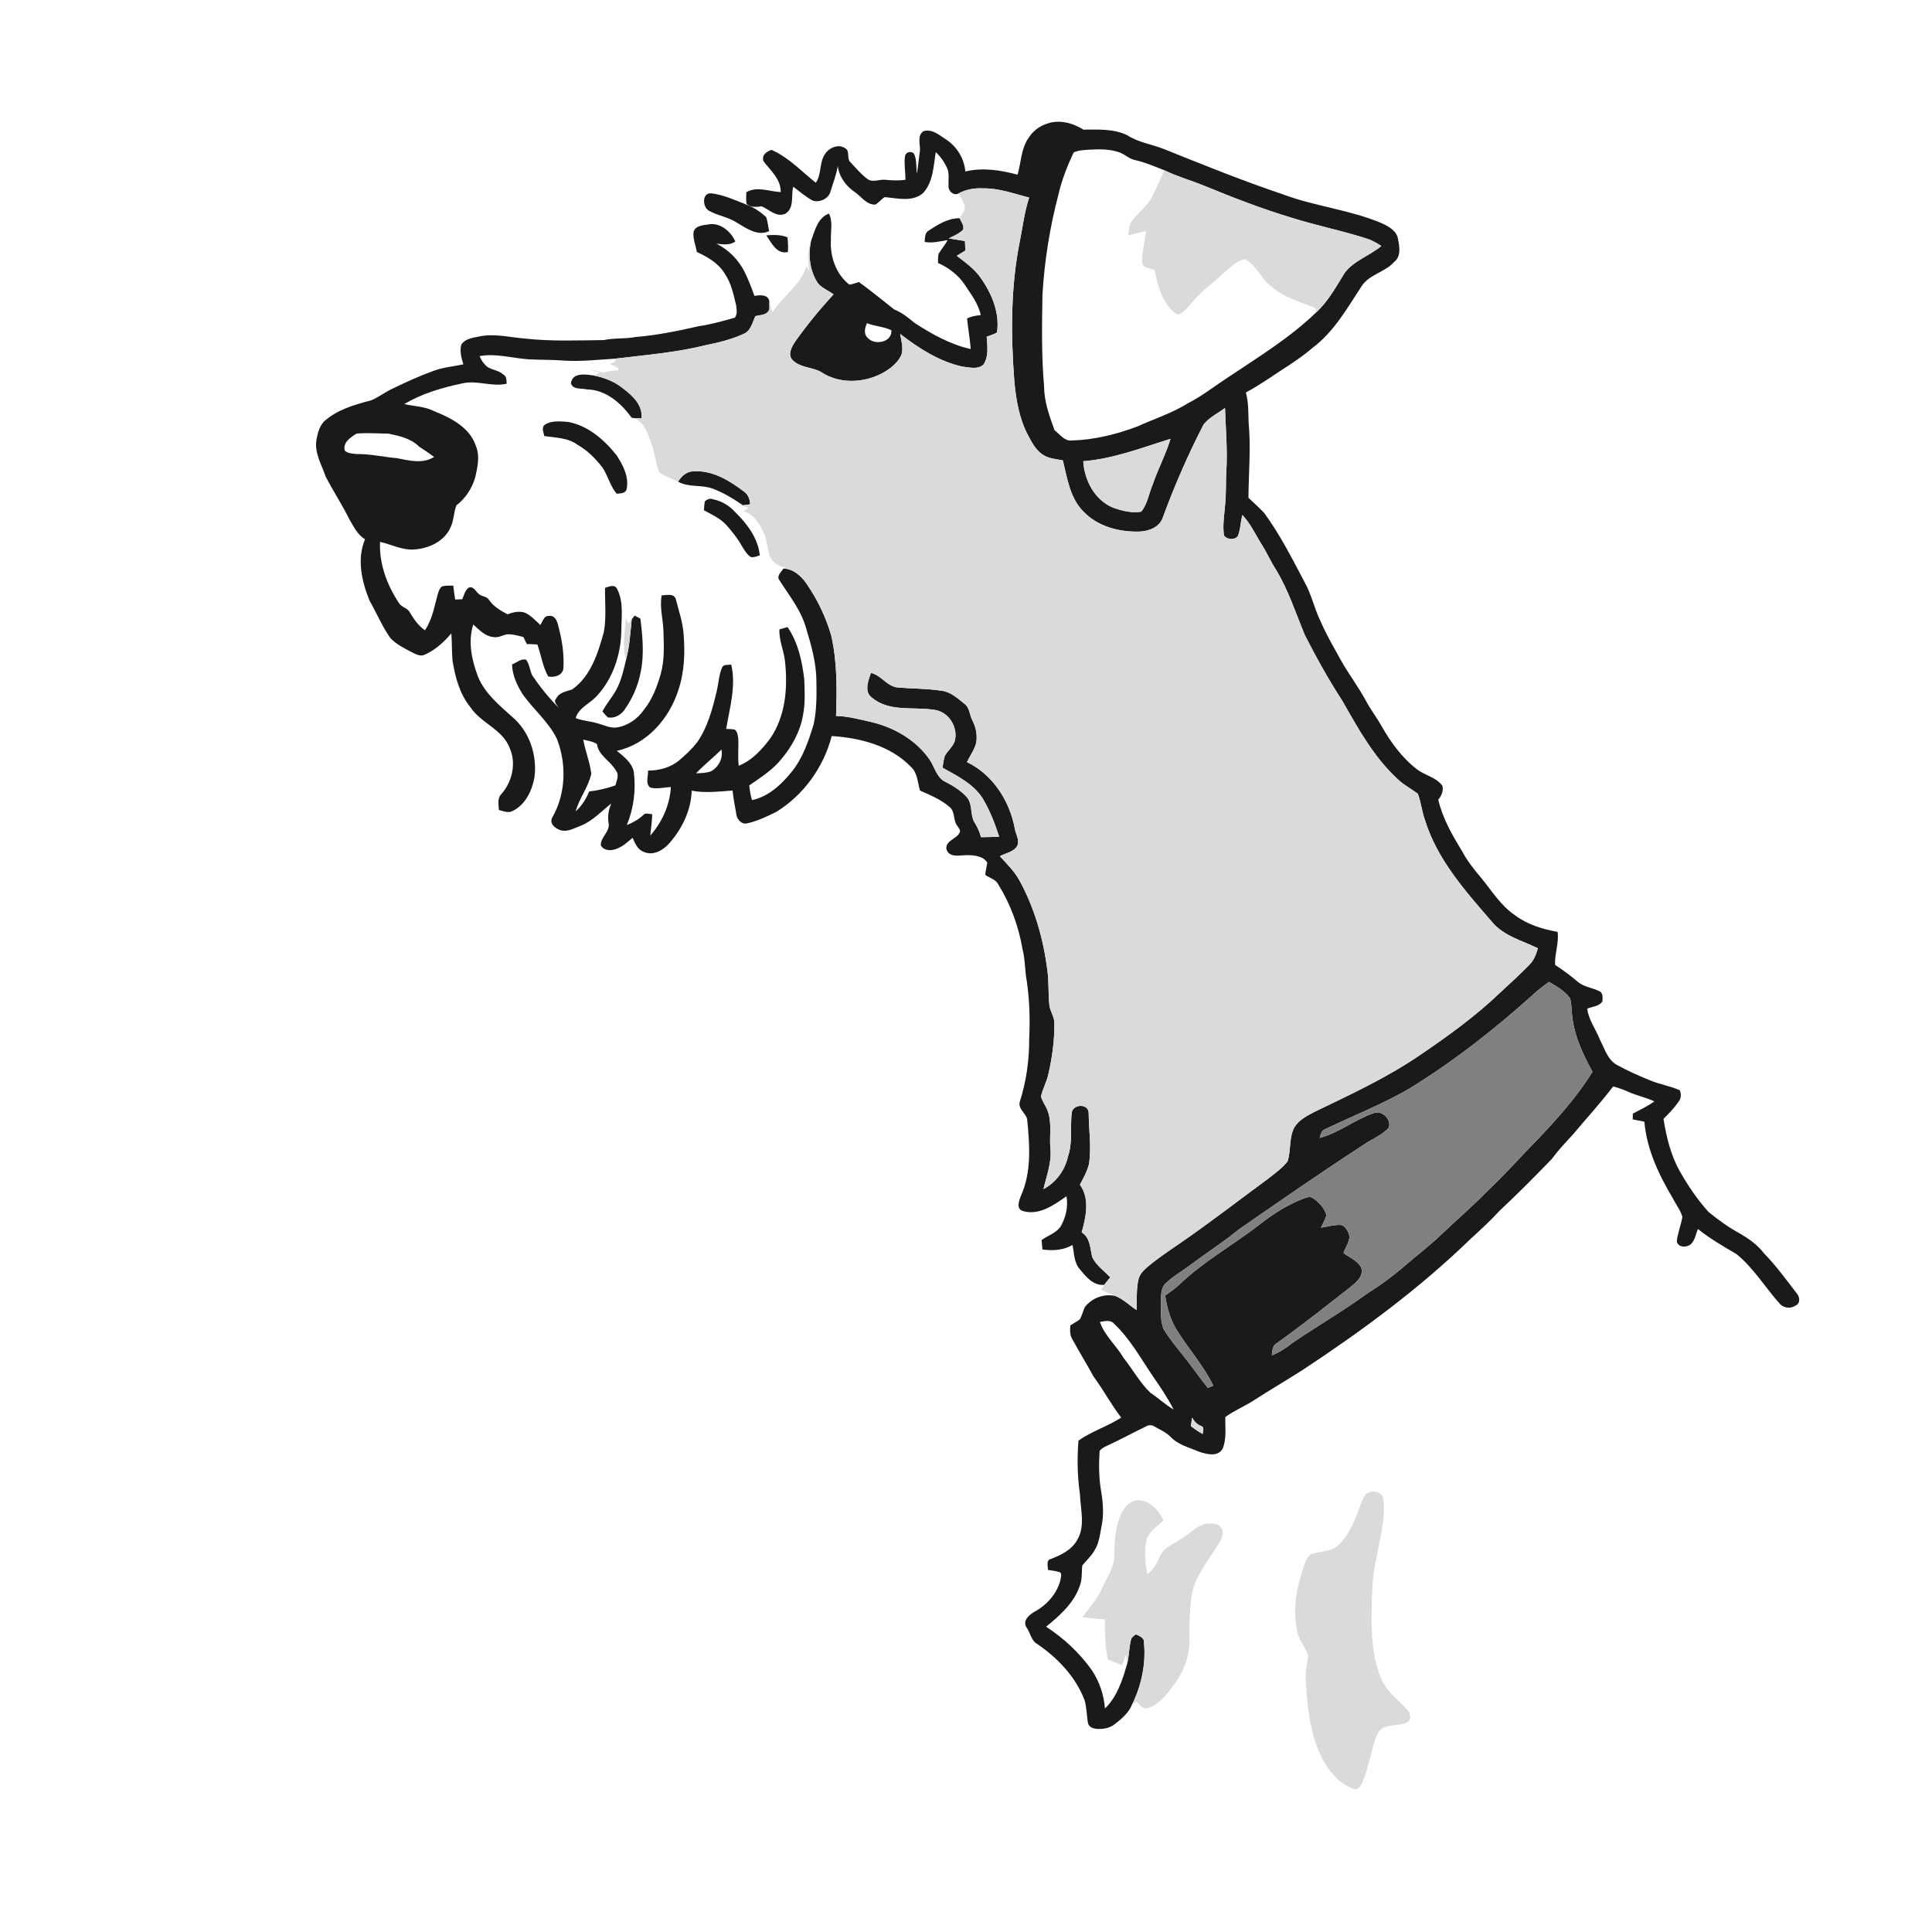 <ns0:svg xmlns:ns0="http://www.w3.org/2000/svg" width="1024pt" height="1024pt" viewBox="0 0 1024 1024" version="1.1">
<ns0:g id="#fefefeff">
<ns0:path fill="#fefefe" opacity="0" d=" M 0.00 0.00 L 1024.00 0.00 L 1024.00 1024.00 L 0.00 1024.00 L 0.00 0.00 M 554.70 65.65 C 550.73 66.90 547.33 69.64 545.13 73.15 C 541.13 78.85 541.23 86.11 539.33 92.58 C 530.33 90.16 520.84 88.68 511.65 90.89 C 511.08 84.17 507.36 78.02 501.85 74.19 C 498.09 71.89 494.34 68.17 489.52 69.50 C 485.93 71.87 487.82 76.34 487.59 79.80 C 487.07 83.91 486.56 88.01 486.02 92.11 C 485.47 88.57 486.03 84.76 484.43 81.46 C 482.84 79.73 479.81 80.65 479.63 83.04 C 479.11 87.12 479.97 91.20 479.88 95.29 C 476.25 95.82 472.60 95.62 468.97 95.28 C 465.82 95.03 462.09 97.03 459.42 94.60 C 456.20 92.16 453.62 89.02 450.87 86.10 C 448.56 84.22 450.65 80.42 448.20 78.72 C 444.73 76.06 439.63 78.13 437.40 81.47 C 434.08 86.03 435.62 92.28 432.40 96.86 C 424.77 90.82 417.96 83.35 408.89 79.42 C 406.23 80.40 403.54 82.18 404.66 85.41 C 408.37 90.41 413.94 94.93 413.79 101.80 C 407.70 101.56 401.36 98.51 395.57 101.88 C 395.50 103.92 395.40 105.97 395.65 108.01 C 397.90 110.17 400.94 109.67 403.73 109.36 C 407.69 111.08 411.61 115.36 416.25 113.28 C 421.19 110.23 419.18 103.70 420.42 98.94 C 423.76 101.46 426.97 104.24 430.65 106.26 C 434.30 107.60 439.34 105.30 440.21 101.38 C 441.59 96.94 443.27 92.57 444.06 87.98 C 444.72 93.74 448.45 98.73 453.19 101.89 C 456.62 104.25 459.28 108.61 463.92 108.44 C 465.83 107.45 467.06 105.58 468.88 104.47 C 475.64 105.03 483.59 107.26 489.30 102.29 C 494.65 96.37 494.74 88.08 495.97 80.64 C 498.81 83.20 500.90 86.45 502.35 89.96 C 503.14 92.91 502.59 95.98 502.74 98.98 C 502.78 101.52 505.63 103.88 508.07 102.52 C 509.39 105.07 511.36 107.60 511.35 110.59 C 510.94 112.51 509.61 114.05 508.61 115.67 C 502.20 115.63 496.77 119.22 491.65 122.60 C 490.08 124.02 490.30 126.30 490.07 128.22 C 494.18 129.00 498.21 127.91 502.25 127.25 C 500.93 129.85 498.97 132.03 497.47 134.51 C 497.11 136.10 497.21 137.76 497.17 139.39 C 502.77 141.87 507.78 145.63 511.24 150.74 C 514.58 155.87 518.55 160.89 519.82 167.02 C 517.31 167.22 514.84 167.67 512.57 168.78 C 513.10 174.20 514.08 179.57 514.51 185.01 C 503.77 182.64 493.95 177.12 484.79 171.19 C 481.43 168.41 478.06 165.64 473.95 164.03 C 467.74 159.15 461.65 154.10 455.24 149.48 C 453.57 150.01 451.91 150.65 450.16 150.86 C 443.03 145.29 439.84 135.87 440.40 127.01 C 440.24 122.41 441.53 117.51 439.37 113.20 C 433.29 115.43 431.81 122.45 429.83 127.88 C 427.78 133.02 428.26 138.58 428.94 143.94 C 428.43 143.00 427.92 142.06 427.42 141.12 C 424.40 151.25 414.73 156.90 409.43 165.64 C 408.89 163.76 408.34 161.88 407.76 160.02 C 407.55 156.05 402.75 156.19 399.89 156.87 C 398.34 152.55 396.68 148.28 394.67 144.16 C 391.45 137.70 386.16 132.38 379.71 129.13 C 383.13 129.53 386.70 130.15 389.75 128.02 C 387.29 122.46 381.37 117.56 374.98 119.03 C 372.21 119.38 368.37 119.74 367.59 123.04 C 367.20 126.62 368.74 130.05 369.34 133.54 C 374.98 136.21 380.78 139.44 384.08 144.96 C 387.60 150.03 388.80 156.15 390.21 162.04 C 390.46 164.13 390.91 166.62 389.43 168.38 C 383.22 170.16 376.98 171.90 370.57 172.84 C 359.42 175.40 348.17 177.69 336.74 178.64 C 331.21 179.70 325.53 179.05 320.01 180.25 C 306.03 180.40 291.98 181.01 278.06 179.42 C 269.92 178.77 261.65 176.55 253.52 178.44 C 250.28 179.07 246.43 179.61 244.51 182.65 C 243.54 186.13 244.57 189.76 245.60 193.10 C 240.33 194.29 234.87 194.63 229.79 196.57 C 222.31 199.26 215.07 202.59 207.92 206.05 C 204.00 207.85 200.61 210.64 196.60 212.23 C 187.71 214.53 178.45 217.21 171.53 223.57 C 169.31 226.18 168.34 229.61 167.76 232.92 C 166.49 239.87 170.43 246.17 172.58 252.52 C 176.58 260.31 181.45 267.64 185.32 275.51 C 187.53 279.30 189.58 283.47 193.47 285.84 C 189.04 296.29 191.74 308.18 195.84 318.27 C 199.58 324.85 202.50 331.93 206.87 338.14 C 209.79 341.32 213.78 343.32 217.56 345.33 C 219.81 346.33 222.26 348.15 224.83 347.12 C 230.55 344.68 235.24 340.38 239.23 335.70 C 239.57 340.48 239.44 345.29 239.83 350.07 C 241.26 358.82 243.57 367.75 249.27 374.76 C 254.90 383.35 266.55 386.58 270.21 396.64 C 273.72 404.69 271.48 414.30 265.82 420.79 C 263.45 423.02 264.29 426.43 264.41 429.30 C 266.78 429.91 269.40 431.15 271.76 429.80 C 278.46 426.52 282.01 419.09 283.26 412.05 C 284.85 400.24 280.56 387.42 271.24 379.75 C 264.39 373.59 256.95 367.43 253.36 358.68 C 250.06 349.96 247.90 340.14 250.85 331.00 C 253.92 333.73 256.93 337.15 261.28 337.62 C 263.73 338.17 265.98 336.96 268.24 336.24 C 271.38 335.96 274.45 336.88 277.46 337.65 C 278.06 338.88 278.63 340.12 279.20 341.37 C 281.07 341.39 282.94 341.46 284.81 341.57 C 286.85 347.19 287.59 353.29 290.57 358.55 C 293.77 359.12 297.61 358.26 298.56 354.75 C 299.18 346.80 297.84 338.78 295.73 331.12 C 295.21 328.85 293.86 325.97 291.03 326.48 C 288.21 326.13 287.70 329.52 286.34 331.26 C 283.88 328.85 281.41 326.30 278.30 324.75 C 275.21 323.70 271.93 324.47 268.99 325.59 C 265.28 323.65 261.56 321.44 259.14 317.92 C 257.92 315.82 254.96 316.30 253.47 314.51 C 251.99 313.23 250.83 310.53 248.44 311.45 C 246.42 312.84 245.98 315.50 245.01 317.62 C 243.75 317.65 242.50 317.70 241.25 317.75 C 240.83 315.31 240.53 312.85 240.25 310.40 C 238.35 310.41 236.43 310.30 234.57 310.70 C 232.96 311.50 232.54 313.38 232.03 314.94 C 230.19 321.44 229.14 328.38 225.22 334.06 C 221.77 331.68 219.40 328.23 217.29 324.69 C 216.07 322.17 212.76 321.93 211.40 319.55 C 205.08 310.00 200.89 298.77 201.43 287.18 C 207.58 288.59 213.48 291.86 219.97 291.20 C 227.47 290.61 235.43 286.91 238.69 279.77 C 240.59 276.04 240.39 271.67 241.91 267.83 C 246.76 264.13 250.24 258.75 251.92 252.91 C 253.08 247.55 254.45 241.80 252.28 236.51 C 249.10 226.62 239.10 221.53 230.11 217.94 C 225.18 215.38 219.54 215.39 214.24 214.16 C 223.69 208.57 234.31 205.46 244.99 203.21 C 252.82 201.36 260.67 205.19 268.54 203.38 C 268.40 201.53 268.59 199.34 266.60 198.42 C 263.80 195.74 259.15 196.23 256.84 192.99 C 255.61 191.81 254.90 190.25 254.16 188.75 C 262.82 187.15 271.43 189.84 280.04 190.43 C 286.35 190.78 292.69 190.62 299.00 191.13 C 308.00 191.70 316.96 190.64 325.93 190.11 C 325.99 190.49 326.12 191.25 326.18 191.63 C 325.18 192.04 324.17 192.45 323.17 192.86 C 324.63 193.56 326.08 194.25 327.54 194.96 C 327.60 195.31 327.74 196.01 327.81 196.37 C 324.99 196.20 322.27 196.84 319.57 197.56 C 317.40 196.69 315.12 196.20 312.84 195.76 C 314.50 196.41 316.24 196.82 317.92 197.41 C 316.86 198.00 315.77 198.52 314.67 199.02 C 310.44 198.40 303.44 197.25 302.60 203.09 C 303.54 206.68 308.14 205.68 310.97 206.38 C 321.03 206.53 329.13 213.57 334.70 221.33 C 335.06 221.41 335.77 221.57 336.13 221.65 C 341.93 223.91 343.46 230.38 345.43 235.62 C 347.29 240.41 347.32 245.75 349.49 250.41 C 352.55 252.47 356.03 253.76 359.38 255.27 C 364.90 258.46 371.53 256.79 377.38 258.87 C 383.25 260.99 388.63 264.26 393.74 267.80 L 392.97 267.91 C 394.28 268.37 395.60 268.83 396.93 269.29 C 395.94 269.82 394.97 270.35 393.99 270.88 C 400.08 272.83 403.41 278.74 405.56 284.35 C 406.66 287.48 406.77 290.84 407.70 294.01 C 409.08 297.68 412.50 300.65 416.55 300.64 C 416.10 300.86 415.66 301.09 415.22 301.33 C 414.20 303.05 412.02 304.64 412.69 306.89 C 418.10 315.44 424.80 323.55 427.42 333.53 C 430.13 342.45 432.66 351.57 432.71 360.96 C 432.85 368.63 432.88 376.41 431.24 383.94 C 428.55 392.68 425.59 401.59 419.80 408.83 C 414.34 415.65 407.40 422.26 398.56 424.08 C 397.83 421.53 397.37 418.93 397.12 416.30 C 403.16 412.07 409.58 408.08 414.22 402.22 C 419.81 395.53 424.21 387.59 425.63 378.91 C 426.86 372.72 426.50 366.38 426.28 360.13 C 425.15 350.43 423.02 340.54 417.40 332.36 C 415.97 332.78 414.55 333.19 413.12 333.60 C 412.81 339.33 415.39 344.58 416.03 350.18 C 417.61 364.20 416.47 379.37 408.28 391.33 C 403.84 397.25 398.59 403.10 391.54 405.85 C 390.92 400.91 391.62 395.94 391.25 390.99 C 390.99 389.45 390.77 387.65 389.38 386.69 C 387.89 386.41 386.38 386.42 384.89 386.34 C 386.75 375.11 390.23 363.63 387.57 352.25 C 385.93 352.55 383.71 351.97 382.75 353.70 C 381.02 357.67 380.88 362.09 379.89 366.26 C 377.64 375.71 375.12 385.38 369.50 393.46 C 366.71 396.98 363.45 400.12 360.00 402.99 C 355.43 406.82 349.38 408.43 343.49 408.42 C 343.68 411.34 341.89 415.31 344.65 417.43 C 348.25 418.37 351.95 417.29 355.58 417.16 C 355.02 426.69 350.93 435.76 344.65 442.89 C 344.99 439.09 345.69 435.31 345.63 431.49 C 344.05 431.58 342.17 430.53 340.96 431.97 C 338.43 434.35 335.43 436.03 332.23 437.30 C 335.91 428.40 337.10 418.67 335.93 409.13 C 334.94 404.17 330.60 401.00 326.95 397.94 C 342.95 394.52 354.77 380.81 359.57 365.68 C 362.82 356.03 363.13 345.68 362.29 335.62 C 361.77 329.47 359.73 323.62 358.23 317.67 C 357.32 314.30 353.25 315.47 350.69 315.57 C 349.50 322.05 351.56 328.47 351.65 334.95 C 351.90 342.41 352.23 350.05 350.18 357.32 C 348.25 364.03 345.71 370.73 341.28 376.23 C 337.93 381.05 332.71 384.70 326.85 385.57 C 323.49 386.04 320.44 384.44 317.31 383.55 C 313.32 382.26 309.03 382.16 305.11 380.60 C 306.81 374.91 312.98 372.81 316.59 368.59 C 324.87 359.51 328.94 347.16 329.30 334.99 C 329.28 327.34 330.74 319.16 327.05 312.08 C 325.66 309.45 322.78 310.95 320.68 311.58 C 320.59 319.36 321.44 327.24 320.07 334.95 C 316.95 346.08 313.21 358.37 303.32 365.37 C 300.21 366.56 296.41 366.86 294.77 370.28 C 293.12 371.95 295.24 373.49 296.01 374.96 C 290.82 369.81 286.24 364.08 282.13 358.03 C 280.75 355.36 280.74 352.09 278.83 349.67 C 276.18 348.86 273.83 351.35 271.41 352.12 C 271.48 357.63 273.88 362.79 276.67 367.43 C 282.38 375.83 290.71 382.35 295.17 391.62 C 300.33 404.83 299.94 420.39 292.95 432.88 C 290.54 436.60 294.74 439.60 298.04 440.27 C 301.50 440.70 304.66 438.87 307.79 437.66 C 314.12 435.13 318.80 429.98 324.04 425.80 C 322.56 429.03 321.98 432.49 322.54 436.02 C 323.58 440.72 318.30 443.51 318.44 448.02 C 319.87 450.79 323.57 451.07 326.21 450.08 C 329.77 448.99 332.52 446.40 335.29 444.04 C 336.57 446.97 337.97 450.40 341.27 451.54 C 346.23 453.74 351.62 450.62 354.83 446.84 C 361.57 439.21 366.33 429.36 366.60 419.07 C 373.76 420.46 381.07 419.48 388.27 419.01 C 388.74 423.26 389.54 427.47 390.29 431.68 C 390.64 434.27 393.02 437.07 395.88 436.42 C 401.37 435.25 406.44 432.77 411.45 430.32 C 425.93 421.41 436.60 406.55 440.82 390.12 C 455.83 391.05 471.91 395.20 482.69 406.31 C 486.38 409.54 486.28 414.68 487.64 419.02 C 493.09 421.43 498.73 423.76 503.28 427.70 C 506.36 430.17 505.06 434.73 507.35 437.66 C 508.03 438.85 509.46 440.04 508.53 441.51 C 506.80 444.75 501.21 445.49 501.59 449.93 C 502.84 454.68 508.38 453.36 512.05 453.24 C 515.93 453.24 521.14 453.53 523.30 457.29 C 522.96 459.43 522.36 461.52 522.21 463.70 C 524.54 465.44 527.93 466.07 529.21 468.94 C 535.64 479.36 539.93 491.06 541.96 503.13 C 543.46 508.76 543.14 514.64 544.27 520.32 C 545.67 530.23 545.99 540.27 545.50 550.26 C 545.57 561.66 543.99 573.15 540.49 584.01 C 539.53 587.79 543.64 589.92 544.42 593.21 C 545.73 606.62 546.84 620.83 541.25 633.49 C 540.16 636.16 538.28 640.78 542.26 641.91 C 550.93 644.33 558.54 638.68 565.26 634.06 C 566.24 639.63 564.90 645.26 562.14 650.12 C 559.69 653.58 555.42 654.85 552.09 657.23 C 552.19 658.89 552.34 660.56 552.52 662.23 C 557.93 663.06 563.62 662.63 568.45 659.86 C 569.34 664.20 569.21 669.17 572.31 672.69 C 575.63 676.73 579.42 681.54 585.30 680.98 C 584.71 681.85 584.14 682.74 583.61 683.66 C 586.17 684.70 588.73 685.76 591.25 686.92 C 585.21 685.49 578.65 687.96 574.93 692.87 C 573.98 694.94 573.51 697.22 572.38 699.22 C 570.81 700.48 568.99 701.39 567.30 702.48 C 567.11 704.96 566.99 707.61 568.36 709.83 C 572.01 716.45 575.95 722.92 579.59 729.56 C 584.79 736.61 588.91 744.39 594.26 751.35 C 587.06 756.06 578.57 758.56 571.61 763.58 C 570.84 773.05 571.04 782.64 572.40 792.06 C 572.68 800.00 575.29 808.71 571.04 816.06 C 568.17 821.39 562.50 824.15 557.10 826.25 C 554.29 826.79 555.47 830.09 555.44 832.08 C 557.57 832.43 559.74 832.66 561.81 833.32 C 563.02 834.37 562.14 836.19 562.04 837.55 C 560.17 844.72 554.81 850.74 548.35 854.22 C 545.51 855.89 541.72 859.04 544.11 862.64 C 546.12 865.41 546.48 869.43 549.63 871.28 C 560.54 878.67 570.09 888.66 574.85 901.13 C 576.03 905.14 575.91 909.39 576.71 913.49 C 577.38 915.71 579.90 916.32 581.97 916.37 C 585.06 916.48 588.35 915.85 590.81 913.86 C 594.36 911.11 597.98 908.09 599.82 903.86 C 600.60 903.17 601.40 902.51 602.20 901.84 C 603.89 903.18 605.30 905.83 607.80 905.46 C 611.62 904.71 614.64 901.94 617.24 899.20 C 622.48 893.38 627.00 886.67 629.20 879.09 C 631.19 871.99 630.11 864.57 630.59 857.32 C 631.03 851.01 631.07 844.46 633.63 838.57 C 636.88 831.20 641.83 824.78 646.04 817.97 C 647.44 815.58 649.13 812.52 647.26 809.90 C 645.94 807.19 642.48 807.46 639.96 807.54 C 634.55 808.18 630.93 812.75 626.48 815.39 C 622.44 818.31 616.88 819.89 614.81 824.86 C 613.23 828.47 611.38 832.07 608.05 834.38 C 606.94 827.98 606.19 821.22 608.09 814.89 C 609.93 811.07 613.69 808.69 616.69 805.86 C 614.32 800.93 610.38 796.17 604.68 795.29 C 600.55 794.53 596.83 797.52 594.99 800.98 C 591.21 808.01 590.68 816.21 590.60 824.04 C 590.80 830.70 586.52 836.15 584.00 841.99 C 581.56 847.69 577.35 852.30 573.62 857.16 C 577.59 857.66 581.58 858.03 585.59 858.30 C 585.62 865.43 585.66 872.62 587.23 879.62 C 589.74 880.56 592.25 881.55 594.74 882.58 C 595.45 880.68 596.15 878.77 596.88 876.89 C 597.01 878.68 597.14 880.48 597.27 882.29 C 594.90 890.63 592.05 899.37 585.64 905.55 C 585.12 898.35 582.70 891.27 578.72 885.26 C 572.23 876.09 563.86 868.31 554.46 862.19 C 561.94 856.11 569.61 849.29 572.55 839.78 C 573.68 836.50 573.18 833.02 573.67 829.66 C 575.79 827.07 578.37 824.85 580.01 821.89 C 582.55 818.04 582.97 813.36 583.83 808.96 C 585.17 802.80 584.62 796.41 583.60 790.25 C 582.41 783.26 582.34 776.11 582.81 769.06 C 583.69 767.78 585.11 767.08 586.46 766.42 C 593.51 763.19 600.31 759.46 607.29 756.09 C 608.63 755.28 610.34 755.09 611.71 755.99 C 614.69 757.69 617.97 759.06 620.41 761.54 C 624.40 765.81 630.34 767.20 635.54 769.44 C 639.49 770.77 645.53 772.37 648.03 767.82 C 650.22 762.50 649.29 756.63 649.45 751.05 C 654.29 747.51 659.91 745.31 664.89 741.99 C 673.28 736.61 681.87 731.56 690.27 726.21 C 721.81 705.43 752.40 682.90 779.54 656.55 C 784.75 651.76 790.00 647.02 794.76 641.77 C 804.26 632.93 813.35 623.69 822.39 614.39 C 825.76 609.81 829.65 605.68 833.50 601.51 C 840.69 592.97 848.22 584.72 855.00 575.84 C 857.79 576.56 860.50 577.52 863.13 578.72 C 867.59 580.73 872.45 581.68 876.88 583.78 C 873.27 586.28 869.33 588.22 865.45 590.25 C 865.41 591.27 865.38 592.29 865.37 593.31 C 867.42 593.69 869.48 594.13 871.55 594.52 C 872.80 609.18 879.24 622.75 886.69 635.22 C 888.31 638.50 890.79 641.46 891.70 645.04 C 890.94 649.39 889.21 653.53 888.72 657.94 C 889.44 661.38 894.14 661.37 896.32 659.32 C 898.43 657.20 898.80 654.05 899.93 651.40 C 906.29 656.50 913.36 660.59 920.38 664.69 C 929.59 672.18 935.73 682.62 943.62 691.35 C 945.93 693.44 949.26 693.69 951.83 691.89 C 954.33 690.78 953.93 687.35 952.38 685.61 C 946.75 678.28 941.30 670.78 934.84 664.15 C 931.49 659.77 926.94 656.57 922.24 653.81 C 916.29 650.62 910.80 646.64 905.59 642.38 C 899.64 635.85 894.69 628.45 890.33 620.79 C 885.51 612.25 883.23 602.61 881.69 593.02 C 884.61 590.14 887.47 587.18 889.78 583.77 C 891.07 582.15 891.18 579.69 890.30 577.86 C 885.21 575.57 879.61 574.76 874.49 572.57 C 868.65 570.22 862.88 567.65 857.36 564.63 C 852.11 561.97 850.54 555.88 847.99 551.06 C 845.84 545.50 841.99 540.66 841.27 534.60 C 843.95 533.48 847.44 533.44 849.26 530.87 C 849.47 529.12 849.70 527.08 848.35 525.72 C 844.61 523.52 839.90 523.37 836.49 520.55 C 832.56 517.29 828.53 514.16 824.23 511.42 C 823.94 505.51 826.37 499.82 825.56 493.91 C 817.57 492.50 809.54 490.04 802.99 485.11 C 795.39 479.99 790.61 472.01 784.88 465.09 C 781.15 460.73 777.60 456.19 774.92 451.11 C 769.67 442.56 764.60 433.69 762.30 423.84 C 764.00 421.79 765.17 419.23 764.51 416.52 C 761.29 411.97 755.35 411.09 751.13 407.82 C 743.15 401.74 737.17 393.47 732.24 384.82 C 729.64 380.13 726.29 375.90 723.80 371.15 C 719.90 363.87 714.83 357.32 710.80 350.12 C 706.99 343.21 702.97 336.38 699.85 329.11 C 696.59 322.48 695.14 315.10 691.50 308.65 C 684.89 296.11 678.46 283.38 670.08 271.91 C 667.43 269.08 664.51 266.51 661.70 263.83 C 661.81 250.57 663.04 237.26 661.80 224.01 C 661.59 218.65 661.80 213.23 660.33 208.02 C 664.13 206.02 667.75 203.70 671.35 201.38 C 679.45 195.81 688.05 190.94 695.51 184.49 C 706.96 175.99 714.03 163.34 721.71 151.65 C 725.80 145.37 734.02 144.34 738.91 138.87 C 742.64 135.97 741.81 130.90 741.00 126.86 C 740.49 122.49 736.13 120.06 732.52 118.39 C 715.67 111.18 697.12 109.44 679.99 103.02 C 658.72 95.86 637.93 87.43 617.11 79.08 C 610.61 76.46 603.40 75.56 597.45 71.67 C 590.22 68.14 582.02 68.69 574.23 68.70 C 568.52 65.12 561.21 63.14 554.70 65.65 M 375.51 111.55 C 380.35 114.36 386.16 115.01 390.81 118.18 C 395.83 121.15 401.63 125.30 407.65 122.52 C 407.10 120.03 406.94 117.44 406.06 115.03 C 403.14 112.39 399.82 110.07 396.12 108.66 C 389.88 106.22 383.70 103.29 376.99 102.46 C 371.99 102.12 372.30 109.46 375.51 111.55 M 406.16 124.72 C 408.93 128.73 411.62 134.95 417.61 133.56 C 417.78 130.97 417.67 128.39 417.39 125.82 C 413.81 124.28 409.95 124.46 406.16 124.72 M 288.91 225.02 C 286.71 226.47 288.18 229.12 288.47 231.12 C 294.50 232.04 301.13 231.94 306.21 235.82 C 311.42 238.75 315.62 243.07 319.28 247.74 C 322.24 252.15 323.38 257.58 326.85 261.69 C 329.09 261.43 331.71 261.68 332.20 258.87 C 333.37 252.51 330.13 246.36 326.73 241.22 C 320.20 233.03 311.61 225.53 301.00 223.61 C 296.98 223.36 292.49 222.77 288.91 225.02 M 373.58 265.76 C 373.29 267.30 373.20 268.87 373.10 270.44 C 377.18 272.71 381.60 274.65 384.85 278.12 C 388.06 281.66 390.99 285.47 393.35 289.64 C 394.68 291.68 395.88 294.02 398.06 295.27 C 399.67 295.57 401.19 294.74 402.72 294.39 C 401.78 285.24 395.98 277.61 389.62 271.38 C 386.54 268.01 382.49 265.54 378.00 264.64 C 376.39 263.99 374.76 264.59 373.58 265.76 M 334.82 328.28 C 334.11 328.92 333.55 329.70 332.96 330.45 C 332.54 329.49 332.11 328.53 331.69 327.57 C 331.36 334.87 329.50 342.44 331.83 349.58 C 330.63 354.83 329.45 360.16 326.96 364.99 C 324.79 369.26 321.47 372.80 319.31 377.08 C 320.23 378.16 321.12 379.28 322.19 380.23 C 325.36 380.92 328.71 379.12 330.66 376.67 C 335.14 370.52 338.25 363.38 339.65 355.89 C 341.48 346.64 340.57 337.16 339.43 327.89 C 338.67 327.48 337.14 326.67 336.38 326.26 C 335.99 326.77 335.21 327.78 334.82 328.28 M 725.33 791.13 C 722.99 791.89 722.37 794.54 721.48 796.54 C 718.57 804.60 715.58 813.15 709.17 819.16 C 705.13 823.10 698.88 821.69 694.19 824.18 C 691.32 827.32 690.69 831.76 689.39 835.68 C 686.40 844.93 685.66 854.92 687.44 864.49 C 688.29 869.19 691.77 872.76 693.29 877.17 C 693.35 879.60 692.65 881.97 692.37 884.37 C 691.62 889.22 692.36 894.12 692.71 898.98 C 693.60 910.83 695.83 922.88 701.51 933.44 C 705.10 939.66 710.29 945.58 717.22 948.04 C 719.44 949.23 721.13 946.74 721.97 945.00 C 724.97 938.03 726.29 930.49 728.42 923.24 C 729.29 920.51 730.37 917.54 732.84 915.85 C 736.88 913.83 741.77 914.82 745.85 912.87 C 748.37 911.55 747.48 907.86 745.80 906.17 C 741.27 901.08 735.41 896.98 732.48 890.61 C 728.09 881.08 727.16 870.37 726.96 860.00 C 727.06 848.49 726.91 836.86 729.59 825.59 C 731.34 815.50 734.29 805.33 733.24 795.00 C 733.11 791.09 728.44 789.58 725.33 791.13 Z" />
<ns0:path fill="#fefefe" opacity="0" d=" M 569.04 80.83 C 571.45 79.59 574.27 79.58 576.92 79.35 C 582.11 79.08 587.45 78.88 592.46 80.48 C 595.89 81.34 598.34 84.31 601.87 84.91 C 607.15 86.10 612.11 88.29 617.14 90.25 C 614.77 94.96 612.96 99.94 610.47 104.60 C 607.88 109.47 603.28 112.74 600.00 117.08 C 598.25 119.23 598.43 122.17 597.97 124.76 C 601.13 124.01 604.28 123.20 607.42 122.37 C 606.78 127.85 605.31 133.26 605.33 138.79 C 605.26 142.24 609.68 142.01 612.02 143.20 C 613.53 151.11 615.75 159.52 621.89 165.18 C 622.85 165.90 624.15 167.22 625.44 166.37 C 628.13 164.84 629.98 162.25 632.04 160.00 C 637.23 153.84 643.88 149.20 649.73 143.72 C 652.76 141.17 655.78 138.07 659.84 137.33 C 665.96 140.65 668.50 147.90 674.03 152.01 C 680.76 157.73 689.40 160.24 697.51 163.32 C 697.41 164.19 697.32 165.06 697.23 165.93 C 683.17 179.40 666.45 189.57 650.35 200.35 C 643.48 204.85 637.01 209.97 629.67 213.71 C 621.29 218.96 611.86 221.96 602.91 225.99 C 591.73 230.23 579.93 233.15 567.94 233.48 C 564.08 233.82 561.75 230.12 558.94 228.05 C 556.26 220.61 553.44 213.00 553.40 204.98 C 551.96 188.70 552.26 172.33 552.53 156.01 C 553.61 138.13 556.45 120.34 561.02 103.01 C 562.78 95.31 565.69 87.97 569.04 80.83 Z" />
<ns0:path fill="#fefefe" opacity="0" d=" M 459.89 179.05 C 457.62 177.04 458.38 173.69 459.52 171.29 C 463.69 173.01 468.42 173.06 472.44 175.03 C 472.99 181.44 463.52 183.29 459.89 179.05 Z" />
<ns0:path fill="#fefefe" opacity="0" d=" M 182.74 238.82 C 181.55 234.48 185.87 231.77 189.00 229.81 C 194.62 229.31 200.28 229.78 205.91 229.84 C 211.64 231.04 217.93 232.42 222.16 236.73 C 224.86 238.48 227.53 240.26 230.10 242.18 C 224.03 246.01 216.92 244.11 210.41 242.84 C 203.32 242.24 196.33 240.54 189.19 240.67 C 187.00 240.42 184.42 240.45 182.74 238.82 Z" />
<ns0:path fill="#fefefe" opacity="0" d=" M 309.13 392.00 C 311.56 392.68 314.30 392.90 316.40 394.39 C 317.28 400.65 323.71 403.33 326.51 408.53 C 328.36 410.85 326.77 413.77 326.21 416.26 C 321.70 417.87 317.01 418.92 312.26 419.51 C 310.62 423.47 308.37 427.20 305.10 430.04 C 307.05 423.05 311.85 417.20 313.40 410.13 C 312.66 403.95 310.22 398.12 309.13 392.00 Z" />
<ns0:path fill="#fefefe" opacity="0" d=" M 368.91 409.88 C 373.16 405.41 378.01 401.59 382.41 397.28 C 383.29 401.96 380.94 406.51 376.85 408.79 C 374.33 409.78 371.57 409.74 368.91 409.88 Z" />
<ns0:path fill="#fefefe" opacity="0" d=" M 582.98 700.64 C 585.45 700.32 588.56 699.32 590.45 701.58 C 599.04 709.63 604.68 720.10 611.25 729.73 C 615.15 735.30 618.92 740.99 622.03 747.05 C 617.62 744.56 613.99 740.96 609.75 738.21 C 604.06 732.73 600.29 725.69 595.40 719.56 C 591.61 713.01 585.42 707.96 582.98 700.64 Z" />
</ns0:g>
<ns0:g id="#1a1a1aff">
<ns0:path fill="#1a1a1a" opacity="1.00" d=" M 554.70 65.65 C 561.21 63.14 568.52 65.12 574.23 68.70 C 582.02 68.69 590.22 68.14 597.45 71.67 C 603.40 75.56 610.61 76.46 617.11 79.08 C 637.93 87.43 658.72 95.86 679.99 103.02 C 697.12 109.44 715.67 111.18 732.52 118.39 C 736.13 120.06 740.49 122.49 741.00 126.86 C 741.81 130.90 742.64 135.97 738.91 138.87 C 734.02 144.34 725.80 145.37 721.71 151.65 C 714.03 163.34 706.96 175.99 695.51 184.49 C 688.05 190.94 679.45 195.81 671.35 201.38 C 667.75 203.70 664.13 206.02 660.33 208.02 C 661.80 213.23 661.59 218.65 661.80 224.01 C 663.04 237.26 661.81 250.57 661.70 263.83 C 664.51 266.51 667.43 269.08 670.08 271.91 C 678.46 283.38 684.89 296.11 691.50 308.65 C 695.14 315.10 696.59 322.48 699.85 329.11 C 702.97 336.38 706.99 343.21 710.80 350.12 C 714.83 357.32 719.90 363.87 723.80 371.15 C 726.29 375.90 729.64 380.13 732.24 384.82 C 737.17 393.47 743.15 401.74 751.13 407.82 C 755.35 411.09 761.29 411.97 764.51 416.52 C 765.17 419.23 764.00 421.79 762.30 423.84 C 764.60 433.69 769.67 442.56 774.92 451.11 C 777.60 456.19 781.15 460.73 784.88 465.09 C 790.61 472.01 795.39 479.99 802.99 485.11 C 809.54 490.04 817.57 492.50 825.56 493.91 C 826.37 499.82 823.94 505.51 824.23 511.42 C 828.53 514.16 832.56 517.29 836.49 520.55 C 839.90 523.37 844.61 523.52 848.35 525.72 C 849.70 527.08 849.47 529.12 849.26 530.87 C 847.44 533.44 843.95 533.48 841.27 534.60 C 841.99 540.66 845.84 545.50 847.99 551.06 C 850.54 555.88 852.11 561.97 857.36 564.63 C 862.88 567.65 868.65 570.22 874.49 572.57 C 879.61 574.76 885.21 575.57 890.30 577.86 C 891.18 579.69 891.07 582.15 889.78 583.77 C 887.47 587.18 884.61 590.14 881.69 593.02 C 883.23 602.61 885.51 612.25 890.33 620.79 C 894.69 628.45 899.64 635.85 905.59 642.38 C 910.80 646.64 916.29 650.62 922.24 653.81 C 926.94 656.57 931.49 659.77 934.84 664.15 C 941.30 670.78 946.75 678.28 952.38 685.61 C 953.93 687.35 954.33 690.78 951.83 691.89 C 949.26 693.69 945.93 693.44 943.62 691.35 C 935.73 682.62 929.59 672.18 920.38 664.69 C 913.36 660.59 906.29 656.50 899.93 651.40 C 898.80 654.05 898.43 657.20 896.32 659.32 C 894.14 661.37 889.44 661.38 888.72 657.94 C 889.21 653.53 890.94 649.39 891.70 645.04 C 890.79 641.46 888.31 638.50 886.69 635.22 C 879.24 622.75 872.80 609.18 871.55 594.52 C 869.48 594.13 867.42 593.69 865.37 593.31 C 865.38 592.29 865.41 591.27 865.45 590.25 C 869.33 588.22 873.27 586.28 876.88 583.78 C 872.45 581.68 867.59 580.73 863.13 578.72 C 860.50 577.52 857.79 576.56 855.00 575.84 C 848.22 584.72 840.69 592.97 833.50 601.51 C 829.65 605.68 825.76 609.81 822.39 614.39 C 813.35 623.69 804.26 632.93 794.76 641.77 C 790.00 647.02 784.75 651.76 779.54 656.55 C 752.40 682.90 721.81 705.43 690.27 726.21 C 681.87 731.56 673.28 736.61 664.89 741.99 C 659.91 745.31 654.29 747.51 649.45 751.05 C 649.29 756.63 650.22 762.50 648.03 767.82 C 645.53 772.37 639.49 770.77 635.54 769.44 C 630.34 767.20 624.40 765.81 620.41 761.54 C 617.97 759.06 614.69 757.69 611.71 755.99 C 610.34 755.09 608.63 755.28 607.29 756.09 C 600.31 759.46 593.51 763.19 586.46 766.42 C 585.11 767.08 583.69 767.78 582.81 769.06 C 582.34 776.11 582.41 783.26 583.60 790.25 C 584.62 796.41 585.17 802.80 583.83 808.96 C 582.97 813.36 582.55 818.04 580.01 821.89 C 578.37 824.85 575.79 827.07 573.67 829.66 C 573.18 833.02 573.68 836.50 572.55 839.78 C 569.61 849.29 561.94 856.11 554.46 862.19 C 563.86 868.31 572.23 876.09 578.72 885.26 C 582.70 891.27 585.12 898.35 585.64 905.55 C 592.05 899.37 594.90 890.63 597.27 882.29 C 598.55 878.07 598.28 873.59 599.40 869.35 C 599.64 867.89 600.89 867.00 602.03 866.25 C 603.62 866.82 605.29 867.63 606.18 869.17 C 607.63 881.04 605.18 893.21 599.82 903.86 C 597.98 908.09 594.36 911.11 590.81 913.86 C 588.35 915.85 585.06 916.48 581.97 916.37 C 579.90 916.32 577.38 915.71 576.71 913.49 C 575.91 909.39 576.03 905.14 574.85 901.13 C 570.09 888.66 560.54 878.67 549.63 871.28 C 546.48 869.43 546.12 865.41 544.11 862.64 C 541.72 859.04 545.51 855.89 548.35 854.22 C 554.81 850.74 560.17 844.72 562.04 837.55 C 562.14 836.19 563.02 834.37 561.81 833.32 C 559.74 832.66 557.57 832.43 555.44 832.08 C 555.47 830.09 554.29 826.79 557.10 826.25 C 562.50 824.15 568.17 821.39 571.04 816.06 C 575.29 808.71 572.68 800.00 572.40 792.06 C 571.04 782.64 570.84 773.05 571.61 763.58 C 578.57 758.56 587.06 756.06 594.26 751.35 C 588.91 744.39 584.79 736.61 579.59 729.56 C 575.95 722.92 572.01 716.45 568.36 709.83 C 566.99 707.61 567.11 704.96 567.30 702.48 C 568.99 701.39 570.81 700.48 572.38 699.22 C 573.51 697.22 573.98 694.94 574.93 692.87 C 578.65 687.96 585.21 685.49 591.25 686.92 C 595.45 688.61 598.67 691.90 602.39 694.37 C 602.65 689.06 602.20 683.67 603.34 678.44 C 603.90 675.20 606.50 672.92 608.88 670.91 C 615.53 665.43 622.84 660.84 629.86 655.86 C 644.28 645.70 658.25 634.94 672.46 624.50 C 675.95 621.70 679.73 619.08 682.46 615.49 C 684.28 609.74 683.16 603.29 685.90 597.77 C 688.32 593.54 692.90 591.30 697.06 589.13 C 715.93 580.05 735.03 571.19 752.39 559.36 C 767.32 549.23 782.05 538.63 795.10 526.11 C 800.34 521.35 805.52 516.51 810.49 511.47 C 812.97 509.09 814.19 505.83 815.11 502.60 C 806.67 498.47 796.77 496.02 790.60 488.41 C 776.62 472.22 761.75 455.62 755.30 434.75 C 753.60 430.18 753.22 425.23 751.48 420.70 C 748.00 418.11 744.09 416.10 740.94 413.08 C 728.24 401.49 719.89 386.23 711.48 371.48 C 704.18 360.24 697.67 348.51 691.58 336.58 C 686.72 324.88 682.85 312.67 676.20 301.79 C 673.41 297.46 671.37 292.70 668.59 288.36 C 665.31 283.18 662.77 277.45 658.49 272.97 C 657.49 276.67 657.52 280.65 656.05 284.21 C 654.16 286.41 650.54 286.05 648.76 283.90 C 647.92 278.62 648.87 273.26 649.30 267.99 C 650.00 261.68 649.59 255.32 650.03 249.00 C 650.61 238.08 649.65 227.18 649.28 216.27 C 645.45 219.06 640.96 221.21 637.95 224.94 C 629.71 240.91 622.50 257.43 616.31 274.30 C 614.62 279.40 608.97 281.55 604.03 281.74 C 593.19 282.10 581.66 279.05 574.04 270.94 C 567.04 263.74 565.63 253.33 563.32 243.98 C 559.99 243.38 556.49 243.12 553.48 241.45 C 549.42 239.25 547.16 234.98 545.06 231.06 C 540.25 222.12 538.51 211.94 537.61 201.94 C 535.72 177.38 535.65 152.44 540.46 128.19 C 542.09 120.36 542.92 112.33 545.49 104.71 C 537.42 102.69 529.46 99.66 521.01 99.84 C 516.52 99.58 512.03 100.37 508.07 102.52 C 505.63 103.88 502.78 101.52 502.74 98.98 C 502.59 95.98 503.14 92.91 502.35 89.96 C 500.90 86.45 498.81 83.20 495.97 80.64 C 494.74 88.08 494.65 96.37 489.30 102.29 C 483.59 107.26 475.64 105.03 468.88 104.47 C 467.06 105.58 465.83 107.45 463.92 108.44 C 459.28 108.61 456.62 104.25 453.19 101.89 C 448.45 98.73 444.72 93.74 444.06 87.98 C 443.27 92.57 441.59 96.94 440.21 101.38 C 439.34 105.30 434.30 107.60 430.65 106.26 C 426.97 104.24 423.76 101.46 420.42 98.94 C 419.18 103.70 421.19 110.23 416.25 113.28 C 411.61 115.36 407.69 111.08 403.73 109.36 C 400.94 109.67 397.90 110.17 395.65 108.01 C 395.40 105.97 395.50 103.92 395.57 101.88 C 401.36 98.51 407.70 101.56 413.79 101.80 C 413.94 94.93 408.37 90.41 404.66 85.41 C 403.54 82.18 406.23 80.40 408.89 79.42 C 417.96 83.35 424.77 90.82 432.40 96.86 C 435.62 92.28 434.08 86.03 437.40 81.47 C 439.63 78.13 444.73 76.06 448.20 78.72 C 450.65 80.42 448.56 84.22 450.87 86.10 C 453.62 89.02 456.20 92.16 459.42 94.60 C 462.09 97.03 465.82 95.03 468.97 95.28 C 472.60 95.62 476.25 95.82 479.88 95.29 C 479.97 91.20 479.11 87.12 479.63 83.04 C 479.81 80.65 482.84 79.73 484.43 81.46 C 486.03 84.76 485.47 88.57 486.02 92.11 C 486.56 88.01 487.07 83.91 487.59 79.80 C 487.82 76.34 485.93 71.87 489.52 69.50 C 494.34 68.17 498.09 71.89 501.85 74.19 C 507.36 78.02 511.08 84.17 511.65 90.89 C 520.84 88.68 530.33 90.16 539.33 92.58 C 541.23 86.11 541.13 78.85 545.13 73.15 C 547.33 69.64 550.73 66.90 554.70 65.65 M 569.04 80.83 C 565.69 87.97 562.78 95.31 561.02 103.01 C 556.45 120.34 553.61 138.13 552.53 156.01 C 552.26 172.33 551.96 188.70 553.40 204.98 C 553.44 213.00 556.26 220.61 558.94 228.05 C 561.75 230.12 564.08 233.82 567.94 233.48 C 579.93 233.15 591.73 230.23 602.91 225.99 C 611.86 221.96 621.29 218.96 629.67 213.71 C 637.01 209.97 643.48 204.85 650.35 200.35 C 666.45 189.57 683.17 179.40 697.23 165.93 C 703.82 159.97 708.09 152.12 712.69 144.65 C 717.63 138.07 725.97 135.53 732.14 130.39 C 730.01 129.04 727.85 127.69 725.48 126.82 C 712.06 122.38 698.13 119.69 684.65 115.43 C 668.90 110.69 653.55 104.75 638.35 98.49 C 631.33 95.61 623.97 93.59 617.14 90.25 C 612.11 88.29 607.15 86.10 601.87 84.91 C 598.34 84.31 595.89 81.34 592.46 80.48 C 587.45 78.88 582.11 79.08 576.92 79.35 C 574.27 79.58 571.45 79.59 569.04 80.83 M 574.15 244.45 C 574.74 254.57 580.22 265.06 589.93 269.07 C 594.67 270.71 599.82 272.10 604.86 271.19 C 608.20 267.16 608.87 261.74 610.87 257.04 C 613.65 248.74 617.88 240.99 620.39 232.59 C 605.20 237.31 590.16 243.19 574.15 244.45 M 815.01 524.99 C 793.85 544.18 771.35 562.02 747.00 576.98 C 732.72 585.30 717.29 591.30 702.44 598.47 C 700.33 599.10 700.04 601.32 699.46 603.13 C 709.74 600.38 718.15 593.36 728.14 589.96 C 732.57 588.26 737.67 593.41 736.08 597.74 C 732.42 601.73 727.18 603.70 722.77 606.72 C 700.44 621.25 678.53 636.44 656.63 651.61 C 648.33 658.43 639.25 664.20 630.67 670.65 C 626.48 673.81 621.84 676.42 618.00 680.02 C 614.97 682.77 615.44 687.25 615.24 690.96 C 615.41 695.42 615.00 700.14 616.69 704.37 C 619.62 709.29 623.35 713.68 626.86 718.20 C 631.49 723.85 635.57 729.93 640.19 735.60 C 641.14 735.20 642.11 734.82 643.08 734.44 C 637.83 723.65 629.66 714.65 623.41 704.47 C 620.14 699.04 618.51 692.85 617.55 686.63 C 620.12 684.89 622.66 683.07 624.95 680.95 C 638.08 668.36 654.16 659.57 668.40 648.39 C 675.18 643.13 682.52 638.51 690.54 635.40 C 692.21 634.83 694.24 633.81 695.88 635.06 C 699.13 637.16 701.90 640.28 703.06 644.02 C 702.46 646.40 701.14 648.51 700.08 650.71 C 703.34 650.14 706.58 649.28 709.92 649.23 C 712.34 649.08 713.87 651.43 714.70 653.40 C 716.40 657.14 713.12 660.66 712.12 664.14 C 715.26 666.47 719.25 668.10 721.34 671.56 C 723.10 676.07 719.10 679.44 716.00 681.97 C 703.08 692.11 690.21 702.33 676.83 711.85 C 674.39 713.15 674.37 715.95 674.10 718.36 C 678.05 716.86 681.55 714.48 684.85 711.87 C 698.16 702.79 712.14 694.72 725.17 685.23 C 732.67 680.54 739.72 675.19 746.37 669.36 C 751.95 664.61 757.79 660.16 763.09 655.09 C 771.62 646.95 780.58 639.26 788.82 630.81 C 797.96 622.28 806.13 612.81 814.96 603.96 C 825.53 592.75 835.93 581.23 844.05 568.08 C 838.60 558.16 833.68 547.46 833.08 535.99 C 832.78 533.64 832.92 531.17 832.04 528.94 C 829.23 525.14 824.99 522.77 820.98 520.44 C 818.95 521.91 816.92 523.38 815.01 524.99 M 582.98 700.64 C 585.42 707.96 591.61 713.01 595.40 719.56 C 600.29 725.69 604.06 732.73 609.75 738.21 C 613.99 740.96 617.62 744.56 622.03 747.05 C 618.92 740.99 615.15 735.30 611.25 729.73 C 604.68 720.10 599.04 709.63 590.45 701.58 C 588.56 699.32 585.45 700.32 582.98 700.64 M 631.19 755.85 C 633.13 757.43 635.23 758.81 637.43 760.04 C 637.54 758.63 638.54 756.42 636.63 755.81 C 634.44 755.05 632.96 753.31 631.83 751.38 C 631.63 752.87 631.40 754.34 631.19 755.85 Z" />
<ns0:path fill="#1a1a1a" opacity="1.00" d=" M 375.51 111.55 C 372.30 109.46 371.99 102.12 376.99 102.46 C 383.70 103.29 389.88 106.22 396.12 108.66 C 399.82 110.07 403.14 112.39 406.06 115.03 C 406.94 117.44 407.10 120.03 407.65 122.52 C 401.63 125.30 395.83 121.15 390.81 118.18 C 386.16 115.01 380.35 114.36 375.51 111.55 Z" />
<ns0:path fill="#1a1a1a" opacity="1.00" d=" M 429.83 127.88 C 431.81 122.45 433.29 115.43 439.37 113.20 C 441.53 117.51 440.24 122.41 440.40 127.01 C 439.84 135.87 443.03 145.29 450.16 150.86 C 451.91 150.65 453.57 150.01 455.24 149.48 C 461.65 154.10 467.74 159.15 473.95 164.03 C 478.06 165.64 481.43 168.41 484.79 171.19 C 493.95 177.12 503.77 182.64 514.51 185.01 C 514.08 179.57 513.10 174.20 512.57 168.78 C 514.84 167.67 517.31 167.22 519.82 167.02 C 518.55 160.89 514.58 155.87 511.24 150.74 C 507.78 145.63 502.77 141.87 497.17 139.39 C 497.21 137.76 497.11 136.10 497.47 134.51 C 498.97 132.03 500.93 129.85 502.25 127.25 C 498.21 127.91 494.18 129.00 490.07 128.22 C 490.30 126.30 490.08 124.02 491.65 122.60 C 496.77 119.22 502.20 115.63 508.61 115.67 C 509.43 117.61 511.23 119.55 510.43 121.79 C 508.29 123.89 505.47 125.03 502.84 126.37 C 505.70 126.82 508.58 127.24 511.44 127.77 C 511.53 129.44 511.60 131.10 511.66 132.77 C 510.16 133.74 508.63 134.66 507.10 135.57 C 511.81 139.24 516.87 142.73 520.16 147.83 C 525.85 155.98 529.97 166.19 528.42 176.24 C 526.71 177.22 524.81 177.80 522.96 178.45 C 523.33 183.36 524.14 188.97 521.22 193.28 C 518.18 196.02 513.59 194.68 509.94 194.28 C 497.70 191.56 486.88 184.53 477.08 176.97 C 477.73 180.49 478.82 184.16 477.88 187.74 C 476.75 190.70 474.41 193.02 472.02 195.00 C 461.59 202.89 445.95 204.58 434.91 197.00 C 430.15 194.58 424.07 194.83 420.10 190.88 C 417.36 188.05 419.53 184.04 421.28 181.31 C 427.53 172.42 434.47 164.01 441.81 155.99 C 439.13 154.09 435.95 152.80 433.69 150.37 C 429.22 143.86 428.25 135.50 429.83 127.88 M 459.89 179.05 C 463.52 183.29 472.99 181.44 472.44 175.03 C 468.42 173.06 463.69 173.01 459.52 171.29 C 458.38 173.69 457.62 177.04 459.89 179.05 Z" />
<ns0:path fill="#1a1a1a" opacity="1.00" d=" M 367.59 123.04 C 368.37 119.74 372.21 119.38 374.98 119.03 C 381.37 117.56 387.29 122.46 389.75 128.02 C 386.70 130.15 383.13 129.53 379.71 129.13 C 386.16 132.38 391.45 137.70 394.67 144.16 C 396.68 148.28 398.34 152.55 399.89 156.87 C 402.75 156.19 407.55 156.05 407.76 160.02 C 407.62 161.89 408.40 164.35 406.61 165.65 C 404.89 167.11 402.44 167.00 400.36 167.54 C 398.79 170.96 397.92 175.50 394.01 177.02 C 387.57 179.98 380.63 181.59 373.73 183.03 C 358.05 186.89 341.92 188.17 325.93 190.11 C 316.96 190.64 308.00 191.70 299.00 191.13 C 292.69 190.62 286.35 190.78 280.04 190.43 C 271.43 189.84 262.82 187.15 254.16 188.75 C 254.90 190.25 255.61 191.81 256.84 192.99 C 259.15 196.23 263.80 195.74 266.60 198.42 C 268.59 199.34 268.40 201.53 268.54 203.38 C 260.67 205.19 252.82 201.36 244.99 203.21 C 234.31 205.46 223.69 208.57 214.24 214.16 C 219.54 215.39 225.18 215.38 230.11 217.94 C 239.10 221.53 249.10 226.62 252.28 236.51 C 254.45 241.80 253.08 247.55 251.92 252.91 C 250.24 258.75 246.76 264.13 241.91 267.83 C 240.39 271.67 240.59 276.04 238.69 279.77 C 235.43 286.91 227.47 290.61 219.97 291.20 C 213.48 291.86 207.58 288.59 201.43 287.18 C 200.89 298.77 205.08 310.00 211.40 319.55 C 212.76 321.93 216.07 322.17 217.29 324.69 C 219.40 328.23 221.77 331.68 225.22 334.06 C 229.14 328.38 230.19 321.44 232.03 314.94 C 232.54 313.38 232.96 311.50 234.57 310.70 C 236.43 310.30 238.35 310.41 240.25 310.40 C 240.53 312.85 240.83 315.31 241.25 317.75 C 242.50 317.70 243.75 317.65 245.01 317.62 C 245.98 315.50 246.42 312.84 248.44 311.45 C 250.83 310.53 251.99 313.23 253.47 314.51 C 254.96 316.30 257.92 315.82 259.14 317.92 C 261.56 321.44 265.28 323.65 268.99 325.59 C 271.93 324.47 275.21 323.70 278.30 324.75 C 281.41 326.30 283.88 328.85 286.34 331.26 C 287.70 329.52 288.21 326.13 291.03 326.48 C 293.86 325.97 295.21 328.85 295.73 331.12 C 297.84 338.78 299.18 346.80 298.56 354.75 C 297.61 358.26 293.77 359.12 290.57 358.55 C 287.59 353.29 286.85 347.19 284.81 341.57 C 282.94 341.46 281.07 341.39 279.20 341.37 C 278.63 340.12 278.06 338.88 277.46 337.65 C 274.45 336.88 271.38 335.96 268.24 336.24 C 265.98 336.96 263.73 338.17 261.28 337.62 C 256.93 337.15 253.92 333.73 250.85 331.00 C 247.90 340.14 250.06 349.96 253.36 358.68 C 256.95 367.43 264.39 373.59 271.24 379.75 C 280.56 387.42 284.85 400.24 283.26 412.05 C 282.01 419.09 278.46 426.52 271.76 429.80 C 269.40 431.15 266.78 429.91 264.41 429.30 C 264.29 426.43 263.45 423.02 265.82 420.79 C 271.48 414.30 273.72 404.69 270.21 396.64 C 266.55 386.58 254.90 383.35 249.27 374.76 C 243.57 367.75 241.26 358.82 239.83 350.07 C 239.44 345.29 239.57 340.48 239.23 335.70 C 235.24 340.38 230.55 344.68 224.83 347.12 C 222.26 348.15 219.81 346.33 217.56 345.33 C 213.78 343.32 209.79 341.32 206.87 338.14 C 202.50 331.93 199.58 324.85 195.84 318.27 C 191.74 308.18 189.04 296.29 193.47 285.84 C 189.58 283.47 187.53 279.30 185.32 275.51 C 181.45 267.64 176.58 260.31 172.58 252.52 C 170.43 246.17 166.49 239.87 167.76 232.92 C 168.34 229.61 169.31 226.18 171.53 223.57 C 178.45 217.21 187.71 214.53 196.60 212.23 C 200.61 210.64 204.00 207.85 207.92 206.05 C 215.07 202.59 222.31 199.26 229.79 196.57 C 234.87 194.63 240.33 194.29 245.60 193.10 C 244.57 189.76 243.54 186.13 244.51 182.65 C 246.43 179.61 250.28 179.07 253.52 178.44 C 261.65 176.55 269.92 178.77 278.06 179.42 C 291.98 181.01 306.03 180.40 320.01 180.25 C 325.53 179.05 331.21 179.70 336.74 178.64 C 348.17 177.69 359.42 175.40 370.57 172.84 C 376.98 171.90 383.22 170.16 389.43 168.38 C 390.91 166.62 390.46 164.13 390.21 162.04 C 388.80 156.15 387.60 150.03 384.08 144.96 C 380.78 139.44 374.98 136.21 369.34 133.54 C 368.74 130.05 367.20 126.62 367.59 123.04 M 182.74 238.82 C 184.42 240.45 187.00 240.42 189.19 240.67 C 196.33 240.54 203.32 242.24 210.41 242.84 C 216.92 244.11 224.03 246.01 230.10 242.18 C 227.53 240.26 224.86 238.48 222.16 236.73 C 217.93 232.42 211.64 231.04 205.91 229.84 C 200.28 229.78 194.62 229.31 189.00 229.81 C 185.87 231.77 181.55 234.48 182.74 238.82 Z" />
<ns0:path fill="#1a1a1a" opacity="1.00" d=" M 406.16 124.72 C 409.95 124.46 413.81 124.28 417.39 125.82 C 417.67 128.39 417.78 130.97 417.61 133.56 C 411.62 134.95 408.93 128.73 406.16 124.72 Z" />
<ns0:path fill="#1a1a1a" opacity="1.00" d=" M 302.60 203.09 C 303.44 197.25 310.44 198.40 314.67 199.02 C 320.24 200.14 325.72 202.18 330.15 205.82 C 335.22 209.64 340.80 214.72 339.98 221.73 C 338.69 221.70 337.41 221.67 336.13 221.65 C 335.77 221.57 335.06 221.41 334.70 221.33 C 329.13 213.57 321.03 206.53 310.97 206.38 C 308.14 205.68 303.54 206.68 302.60 203.09 Z" />
<ns0:path fill="#1a1a1a" opacity="1.00" d=" M 288.91 225.02 C 292.49 222.77 296.98 223.36 301.00 223.61 C 311.61 225.53 320.20 233.03 326.73 241.22 C 330.13 246.36 333.37 252.51 332.20 258.87 C 331.71 261.68 329.09 261.43 326.85 261.69 C 323.38 257.58 322.24 252.15 319.28 247.74 C 315.62 243.07 311.42 238.75 306.21 235.82 C 301.13 231.94 294.50 232.04 288.47 231.12 C 288.18 229.12 286.71 226.47 288.91 225.02 Z" />
<ns0:path fill="#1a1a1a" opacity="1.00" d=" M 367.25 249.82 C 377.43 249.04 386.61 254.66 394.40 260.59 C 396.56 262.09 397.50 264.73 397.59 267.28 C 396.30 267.45 395.02 267.62 393.74 267.80 C 388.63 264.26 383.25 260.99 377.38 258.87 C 371.53 256.79 364.90 258.46 359.38 255.27 C 361.19 252.51 363.74 249.97 367.25 249.82 Z" />
<ns0:path fill="#1a1a1a" opacity="1.00" d=" M 373.58 265.76 C 374.76 264.59 376.39 263.99 378.00 264.64 C 382.49 265.54 386.54 268.01 389.62 271.38 C 395.98 277.61 401.78 285.24 402.72 294.39 C 401.19 294.74 399.67 295.57 398.06 295.27 C 395.88 294.02 394.68 291.68 393.35 289.64 C 390.99 285.47 388.06 281.66 384.85 278.12 C 381.60 274.65 377.18 272.71 373.10 270.44 C 373.20 268.87 373.29 267.30 373.58 265.76 Z" />
<ns0:path fill="#1a1a1a" opacity="1.00" d=" M 412.69 306.89 C 412.02 304.64 414.20 303.05 415.22 301.33 C 420.54 301.53 424.69 305.25 427.53 309.45 C 433.34 317.89 437.85 327.27 440.64 337.14 C 443.75 351.02 443.61 365.33 443.12 379.47 C 449.57 379.61 455.81 381.34 462.06 382.75 C 474.04 385.64 485.46 392.22 492.61 402.45 C 495.22 406.18 496.15 411.23 500.13 413.89 C 504.64 416.14 509.10 418.78 512.51 422.58 C 515.78 426.52 513.93 432.22 516.78 436.34 C 518.19 438.63 519.26 441.11 519.95 443.73 C 523.16 443.70 526.36 443.61 529.57 443.47 C 527.34 436.45 524.62 429.52 520.84 423.19 C 515.92 415.40 507.31 411.26 499.55 406.88 C 499.90 404.80 500.13 402.68 500.77 400.66 C 502.29 397.90 504.96 395.88 506.03 392.86 C 508.04 385.50 502.73 377.02 495.00 376.20 C 484.10 374.50 471.40 377.48 462.23 369.85 C 457.81 366.71 460.23 360.76 461.59 356.65 C 467.24 357.91 470.25 364.12 476.21 364.41 C 483.80 365.05 491.46 364.92 499.01 366.10 C 503.79 366.66 507.49 370.06 511.09 372.94 C 513.97 375.00 513.84 378.82 515.34 381.72 C 516.82 384.60 517.74 387.77 517.63 391.04 C 517.79 395.88 514.45 399.76 512.51 403.93 C 526.17 410.49 535.08 424.39 537.84 439.01 C 538.29 442.04 540.47 445.10 539.23 448.19 C 537.42 451.61 533.05 452.05 529.96 453.83 C 533.68 457.86 537.64 461.76 540.30 466.61 C 548.37 481.27 552.99 497.64 555.13 514.19 C 555.94 520.12 555.57 526.12 556.11 532.07 C 556.30 535.83 559.07 538.94 558.84 542.78 C 558.89 551.59 557.68 560.39 555.74 568.98 C 554.88 573.14 552.76 576.91 551.74 581.02 C 552.43 583.99 554.54 586.37 555.46 589.27 C 557.61 595.64 556.08 602.44 556.76 609.01 C 557.45 616.31 554.64 623.25 553.05 630.25 C 559.71 626.79 564.49 620.21 566.06 612.91 C 568.60 605.54 567.16 597.67 568.01 590.10 C 568.31 585.01 577.17 584.65 577.02 590.09 C 577.10 599.04 578.58 608.04 577.18 616.96 C 576.30 620.89 574.16 624.37 572.38 627.94 C 577.76 635.32 575.56 645.07 573.32 653.19 C 577.92 656.04 577.75 661.66 578.90 666.31 C 581.02 670.68 585.16 673.58 588.47 676.99 C 587.41 678.31 586.31 679.61 585.30 680.98 C 579.42 681.54 575.63 676.73 572.31 672.69 C 569.21 669.17 569.34 664.20 568.45 659.86 C 563.62 662.63 557.93 663.06 552.52 662.23 C 552.34 660.56 552.19 658.89 552.09 657.23 C 555.42 654.85 559.69 653.58 562.14 650.12 C 564.90 645.26 566.24 639.63 565.26 634.06 C 558.54 638.68 550.93 644.33 542.26 641.91 C 538.28 640.78 540.16 636.16 541.25 633.49 C 546.84 620.83 545.73 606.62 544.42 593.21 C 543.64 589.92 539.53 587.79 540.49 584.01 C 543.99 573.15 545.57 561.66 545.50 550.26 C 545.99 540.27 545.67 530.23 544.27 520.32 C 543.14 514.64 543.46 508.76 541.96 503.13 C 539.93 491.06 535.64 479.36 529.21 468.94 C 527.93 466.07 524.54 465.44 522.21 463.70 C 522.36 461.52 522.96 459.43 523.30 457.29 C 521.14 453.53 515.93 453.24 512.05 453.24 C 508.38 453.36 502.84 454.68 501.59 449.93 C 501.21 445.49 506.80 444.75 508.53 441.51 C 509.46 440.04 508.03 438.85 507.35 437.66 C 505.06 434.73 506.36 430.17 503.28 427.70 C 498.73 423.76 493.09 421.43 487.64 419.02 C 486.28 414.68 486.38 409.54 482.69 406.31 C 471.91 395.20 455.83 391.05 440.82 390.12 C 436.60 406.55 425.93 421.41 411.45 430.32 C 406.44 432.77 401.37 435.25 395.88 436.42 C 393.02 437.07 390.64 434.27 390.29 431.68 C 389.54 427.47 388.74 423.26 388.27 419.01 C 381.07 419.48 373.76 420.46 366.60 419.07 C 366.33 429.36 361.57 439.21 354.83 446.84 C 351.62 450.62 346.23 453.74 341.27 451.54 C 337.97 450.40 336.57 446.97 335.29 444.04 C 332.52 446.40 329.77 448.99 326.21 450.08 C 323.57 451.07 319.87 450.79 318.44 448.02 C 318.30 443.51 323.58 440.72 322.54 436.02 C 321.98 432.49 322.56 429.03 324.04 425.80 C 318.80 429.98 314.12 435.13 307.79 437.66 C 304.66 438.87 301.50 440.70 298.04 440.27 C 294.74 439.60 290.54 436.60 292.95 432.88 C 299.94 420.39 300.33 404.83 295.17 391.62 C 290.71 382.35 282.38 375.83 276.67 367.43 C 273.88 362.79 271.48 357.63 271.41 352.12 C 273.83 351.35 276.18 348.86 278.83 349.67 C 280.74 352.09 280.75 355.36 282.13 358.03 C 286.24 364.08 290.82 369.81 296.01 374.96 C 295.24 373.49 293.12 371.95 294.77 370.28 C 296.41 366.86 300.21 366.56 303.32 365.37 C 313.21 358.37 316.95 346.08 320.07 334.95 C 321.44 327.24 320.59 319.36 320.68 311.58 C 322.78 310.95 325.66 309.45 327.05 312.08 C 330.74 319.16 329.28 327.34 329.30 334.99 C 328.94 347.16 324.87 359.51 316.59 368.59 C 312.98 372.81 306.81 374.91 305.11 380.60 C 309.03 382.16 313.32 382.26 317.31 383.55 C 320.44 384.44 323.49 386.04 326.85 385.57 C 332.71 384.70 337.93 381.05 341.28 376.23 C 345.71 370.73 348.25 364.03 350.18 357.32 C 352.23 350.05 351.90 342.41 351.65 334.95 C 351.56 328.47 349.50 322.05 350.69 315.57 C 353.25 315.47 357.32 314.30 358.23 317.67 C 359.73 323.62 361.77 329.47 362.29 335.62 C 363.13 345.68 362.82 356.03 359.57 365.68 C 354.77 380.81 342.95 394.52 326.95 397.94 C 330.60 401.00 334.94 404.17 335.93 409.13 C 337.10 418.67 335.91 428.40 332.23 437.30 C 335.43 436.03 338.43 434.35 340.96 431.97 C 342.17 430.53 344.05 431.58 345.63 431.49 C 345.69 435.31 344.99 439.09 344.65 442.89 C 350.93 435.76 355.02 426.69 355.58 417.16 C 351.95 417.29 348.25 418.37 344.65 417.43 C 341.89 415.31 343.68 411.34 343.49 408.42 C 349.38 408.43 355.43 406.82 360.00 402.99 C 363.45 400.12 366.71 396.98 369.50 393.46 C 375.12 385.38 377.64 375.71 379.89 366.26 C 380.88 362.09 381.02 357.67 382.75 353.70 C 383.71 351.97 385.93 352.55 387.57 352.25 C 390.23 363.63 386.75 375.11 384.89 386.34 C 386.38 386.42 387.89 386.41 389.38 386.69 C 390.77 387.65 390.99 389.45 391.25 390.99 C 391.62 395.94 390.92 400.91 391.54 405.85 C 398.59 403.10 403.84 397.25 408.28 391.33 C 416.47 379.37 417.61 364.20 416.03 350.18 C 415.39 344.58 412.81 339.33 413.12 333.60 C 414.55 333.19 415.97 332.78 417.40 332.36 C 423.02 340.54 425.15 350.43 426.28 360.13 C 426.50 366.38 426.86 372.72 425.63 378.91 C 424.21 387.59 419.81 395.53 414.22 402.22 C 409.58 408.08 403.16 412.07 397.12 416.30 C 397.37 418.93 397.83 421.53 398.56 424.08 C 407.40 422.26 414.34 415.65 419.80 408.83 C 425.59 401.59 428.55 392.68 431.24 383.94 C 432.88 376.41 432.85 368.63 432.71 360.96 C 432.66 351.57 430.13 342.45 427.42 333.53 C 424.80 323.55 418.10 315.44 412.69 306.89 M 309.13 392.00 C 310.22 398.12 312.66 403.95 313.40 410.13 C 311.85 417.20 307.05 423.05 305.10 430.04 C 308.37 427.20 310.62 423.47 312.26 419.51 C 317.01 418.92 321.70 417.87 326.21 416.26 C 326.77 413.77 328.36 410.85 326.51 408.53 C 323.71 403.33 317.28 400.65 316.40 394.39 C 314.30 392.90 311.56 392.68 309.13 392.00 M 368.91 409.88 C 371.57 409.74 374.33 409.78 376.85 408.79 C 380.94 406.51 383.29 401.96 382.41 397.28 C 378.01 401.59 373.16 405.41 368.91 409.88 Z" />
<ns0:path fill="#1a1a1a" opacity="1.00" d=" M 334.82 328.28 C 335.21 327.78 335.99 326.77 336.38 326.26 C 337.14 326.67 338.67 327.48 339.43 327.89 C 340.57 337.16 341.48 346.64 339.65 355.89 C 338.25 363.38 335.14 370.52 330.66 376.67 C 328.71 379.12 325.36 380.92 322.19 380.23 C 321.12 379.28 320.23 378.16 319.31 377.08 C 321.47 372.80 324.79 369.26 326.96 364.99 C 329.45 360.16 330.63 354.83 331.83 349.58 C 333.72 342.62 334.08 335.41 334.82 328.28 Z" />
</ns0:g>
<ns0:g id="#dadadaff">
<ns0:path fill="#dadada" opacity="1.00" d=" M 617.14 90.25 C 623.97 93.59 631.33 95.61 638.35 98.49 C 653.55 104.75 668.90 110.69 684.65 115.43 C 698.13 119.69 712.06 122.38 725.48 126.82 C 727.85 127.69 730.01 129.04 732.14 130.39 C 725.97 135.53 717.63 138.07 712.69 144.65 C 708.09 152.12 703.82 159.97 697.23 165.93 C 697.32 165.06 697.41 164.19 697.51 163.32 C 689.40 160.24 680.76 157.73 674.03 152.01 C 668.50 147.90 665.96 140.65 659.84 137.33 C 655.78 138.07 652.76 141.17 649.73 143.72 C 643.88 149.20 637.23 153.84 632.04 160.00 C 629.98 162.25 628.13 164.84 625.44 166.37 C 624.15 167.22 622.85 165.90 621.89 165.18 C 615.75 159.52 613.53 151.11 612.02 143.20 C 609.68 142.01 605.26 142.24 605.33 138.79 C 605.31 133.26 606.78 127.85 607.42 122.37 C 604.28 123.20 601.13 124.01 597.97 124.76 C 598.43 122.17 598.25 119.23 600.00 117.08 C 603.28 112.74 607.88 109.47 610.47 104.60 C 612.96 99.94 614.77 94.96 617.14 90.25 Z" />
<ns0:path fill="#dadada" opacity="1.00" d=" M 508.07 102.52 C 512.03 100.37 516.52 99.58 521.01 99.84 C 529.46 99.66 537.42 102.69 545.49 104.71 C 542.92 112.33 542.09 120.36 540.46 128.19 C 535.65 152.44 535.72 177.38 537.61 201.94 C 538.51 211.94 540.25 222.12 545.06 231.06 C 547.16 234.98 549.42 239.25 553.48 241.45 C 556.49 243.12 559.99 243.38 563.32 243.98 C 565.63 253.33 567.04 263.74 574.04 270.94 C 581.66 279.05 593.19 282.10 604.03 281.74 C 608.97 281.55 614.62 279.40 616.31 274.30 C 622.50 257.43 629.71 240.91 637.95 224.94 C 640.96 221.21 645.45 219.06 649.28 216.27 C 649.65 227.18 650.61 238.08 650.03 249.00 C 649.59 255.32 650.00 261.68 649.30 267.99 C 648.87 273.26 647.92 278.62 648.76 283.90 C 650.54 286.05 654.16 286.41 656.05 284.21 C 657.52 280.65 657.49 276.67 658.49 272.97 C 662.77 277.45 665.31 283.18 668.59 288.36 C 671.37 292.70 673.41 297.46 676.20 301.79 C 682.85 312.67 686.72 324.88 691.58 336.58 C 697.67 348.51 704.18 360.24 711.48 371.48 C 719.89 386.23 728.24 401.49 740.94 413.08 C 744.09 416.10 748.00 418.11 751.48 420.70 C 753.22 425.23 753.60 430.18 755.30 434.75 C 761.75 455.62 776.62 472.22 790.60 488.41 C 796.77 496.02 806.67 498.47 815.11 502.60 C 814.19 505.83 812.97 509.09 810.49 511.47 C 805.52 516.51 800.34 521.35 795.10 526.11 C 782.05 538.63 767.32 549.23 752.39 559.36 C 735.03 571.19 715.93 580.05 697.06 589.13 C 692.90 591.30 688.32 593.54 685.90 597.77 C 683.16 603.29 684.28 609.74 682.46 615.49 C 679.73 619.08 675.95 621.70 672.46 624.50 C 658.25 634.94 644.28 645.70 629.86 655.86 C 622.84 660.84 615.53 665.43 608.88 670.91 C 606.50 672.92 603.90 675.20 603.34 678.44 C 602.20 683.67 602.65 689.06 602.39 694.37 C 598.67 691.90 595.45 688.61 591.25 686.92 C 588.73 685.76 586.17 684.70 583.61 683.66 C 584.14 682.74 584.71 681.85 585.30 680.98 C 586.31 679.61 587.41 678.31 588.47 676.99 C 585.16 673.58 581.02 670.68 578.90 666.31 C 577.75 661.66 577.92 656.04 573.32 653.19 C 575.56 645.07 577.76 635.32 572.38 627.94 C 574.16 624.37 576.30 620.89 577.18 616.96 C 578.58 608.04 577.10 599.04 577.02 590.09 C 577.17 584.65 568.31 585.01 568.01 590.10 C 567.16 597.67 568.60 605.54 566.06 612.91 C 564.49 620.21 559.71 626.79 553.05 630.25 C 554.64 623.25 557.45 616.31 556.76 609.01 C 556.08 602.44 557.61 595.64 555.46 589.27 C 554.54 586.37 552.43 583.99 551.74 581.02 C 552.76 576.91 554.88 573.14 555.74 568.98 C 557.68 560.39 558.89 551.59 558.84 542.78 C 559.07 538.94 556.30 535.83 556.11 532.07 C 555.57 526.12 555.94 520.12 555.13 514.19 C 552.99 497.64 548.37 481.27 540.30 466.61 C 537.64 461.76 533.68 457.86 529.96 453.83 C 533.05 452.05 537.42 451.61 539.23 448.19 C 540.47 445.10 538.29 442.04 537.84 439.01 C 535.08 424.39 526.17 410.49 512.51 403.93 C 514.45 399.76 517.79 395.88 517.63 391.04 C 517.74 387.77 516.82 384.60 515.34 381.72 C 513.84 378.82 513.97 375.00 511.09 372.94 C 507.49 370.06 503.79 366.66 499.01 366.10 C 491.46 364.92 483.80 365.05 476.21 364.41 C 470.25 364.12 467.24 357.91 461.59 356.65 C 460.23 360.76 457.81 366.71 462.23 369.85 C 471.40 377.48 484.10 374.50 495.00 376.20 C 502.73 377.02 508.04 385.50 506.03 392.86 C 504.96 395.88 502.29 397.90 500.77 400.66 C 500.13 402.68 499.90 404.80 499.55 406.88 C 507.31 411.26 515.92 415.40 520.84 423.19 C 524.62 429.52 527.34 436.45 529.57 443.47 C 526.36 443.61 523.16 443.70 519.95 443.73 C 519.26 441.11 518.19 438.63 516.78 436.34 C 513.93 432.22 515.78 426.52 512.51 422.58 C 509.10 418.78 504.64 416.14 500.13 413.89 C 496.15 411.23 495.22 406.18 492.61 402.45 C 485.46 392.22 474.04 385.64 462.06 382.75 C 455.81 381.34 449.57 379.61 443.12 379.47 C 443.61 365.33 443.75 351.02 440.64 337.14 C 437.85 327.27 433.34 317.89 427.53 309.45 C 424.69 305.25 420.54 301.53 415.22 301.33 C 415.66 301.09 416.10 300.86 416.55 300.64 C 412.50 300.65 409.08 297.68 407.70 294.01 C 406.77 290.84 406.66 287.48 405.56 284.35 C 403.41 278.74 400.08 272.83 393.99 270.88 C 394.97 270.35 395.94 269.82 396.93 269.29 C 395.60 268.83 394.28 268.37 392.97 267.91 L 393.74 267.80 C 395.02 267.62 396.30 267.45 397.59 267.28 C 397.50 264.73 396.56 262.09 394.40 260.59 C 386.61 254.66 377.43 249.04 367.25 249.82 C 363.74 249.97 361.19 252.51 359.38 255.27 C 356.03 253.76 352.55 252.47 349.49 250.41 C 347.32 245.75 347.29 240.41 345.43 235.62 C 343.46 230.38 341.93 223.91 336.13 221.65 C 337.41 221.67 338.69 221.70 339.98 221.73 C 340.80 214.72 335.22 209.64 330.15 205.82 C 325.72 202.18 320.24 200.14 314.67 199.02 C 315.77 198.52 316.86 198.00 317.92 197.41 C 316.24 196.82 314.50 196.41 312.84 195.76 C 315.12 196.20 317.40 196.69 319.57 197.56 C 322.27 196.84 324.99 196.20 327.81 196.37 C 327.74 196.01 327.60 195.31 327.54 194.96 C 326.08 194.25 324.63 193.56 323.17 192.86 C 324.17 192.45 325.18 192.04 326.18 191.63 C 326.12 191.25 325.99 190.49 325.93 190.11 C 341.92 188.17 358.05 186.89 373.73 183.03 C 380.63 181.59 387.57 179.98 394.01 177.02 C 397.92 175.50 398.79 170.96 400.36 167.54 C 402.44 167.00 404.89 167.11 406.61 165.65 C 408.40 164.35 407.62 161.89 407.76 160.02 C 408.34 161.88 408.89 163.76 409.43 165.64 C 414.73 156.90 424.40 151.25 427.42 141.12 C 427.92 142.06 428.43 143.00 428.94 143.94 C 428.26 138.58 427.78 133.02 429.83 127.88 C 428.25 135.50 429.22 143.86 433.69 150.37 C 435.95 152.80 439.13 154.09 441.81 155.99 C 434.47 164.01 427.53 172.42 421.28 181.31 C 419.53 184.04 417.36 188.05 420.10 190.88 C 424.07 194.83 430.15 194.58 434.91 197.00 C 445.95 204.58 461.59 202.89 472.02 195.00 C 474.41 193.02 476.75 190.70 477.88 187.74 C 478.82 184.16 477.73 180.49 477.08 176.97 C 486.88 184.53 497.70 191.56 509.94 194.28 C 513.59 194.68 518.18 196.02 521.22 193.28 C 524.14 188.97 523.33 183.36 522.96 178.45 C 524.81 177.80 526.71 177.22 528.42 176.24 C 529.97 166.19 525.85 155.98 520.16 147.83 C 516.87 142.73 511.81 139.24 507.10 135.57 C 508.63 134.66 510.16 133.74 511.66 132.77 C 511.60 131.10 511.53 129.44 511.44 127.77 C 508.58 127.24 505.70 126.82 502.84 126.37 C 505.47 125.03 508.29 123.89 510.43 121.79 C 511.23 119.55 509.43 117.61 508.61 115.67 C 509.61 114.05 510.94 112.51 511.35 110.59 C 511.36 107.60 509.39 105.07 508.07 102.52 Z" />
<ns0:path fill="#dadada" opacity="1.00" d=" M 574.15 244.45 C 590.16 243.19 605.20 237.31 620.39 232.59 C 617.88 240.99 613.65 248.74 610.87 257.04 C 608.87 261.74 608.20 267.16 604.86 271.19 C 599.82 272.10 594.67 270.71 589.93 269.07 C 580.22 265.06 574.74 254.57 574.15 244.45 Z" />
<ns0:path fill="#dadada" opacity="1.00" d=" M 331.83 349.58 C 329.50 342.44 331.36 334.87 331.69 327.57 C 332.11 328.53 332.54 329.49 332.96 330.45 C 333.55 329.70 334.11 328.92 334.82 328.28 C 334.08 335.41 333.72 342.62 331.83 349.58 Z" />
<ns0:path fill="#dadada" opacity="1.00" d=" M 631.19 755.85 C 631.40 754.34 631.63 752.87 631.83 751.38 C 632.96 753.31 634.44 755.05 636.63 755.81 C 638.54 756.42 637.54 758.63 637.43 760.04 C 635.23 758.81 633.13 757.43 631.19 755.85 Z" />
<ns0:path fill="#dadada" opacity="1.00" d=" M 725.33 791.13 C 728.44 789.58 733.11 791.09 733.24 795.00 C 734.29 805.33 731.34 815.50 729.59 825.59 C 726.91 836.86 727.06 848.49 726.96 860.00 C 727.16 870.37 728.09 881.08 732.48 890.61 C 735.41 896.98 741.27 901.08 745.80 906.17 C 747.48 907.86 748.37 911.55 745.85 912.87 C 741.77 914.82 736.88 913.83 732.84 915.85 C 730.37 917.54 729.29 920.51 728.42 923.24 C 726.29 930.49 724.97 938.03 721.97 945.00 C 721.13 946.74 719.44 949.23 717.22 948.04 C 710.29 945.58 705.10 939.66 701.51 933.44 C 695.83 922.88 693.60 910.83 692.71 898.98 C 692.36 894.12 691.62 889.22 692.37 884.37 C 692.65 881.97 693.35 879.60 693.29 877.17 C 691.77 872.76 688.29 869.19 687.44 864.49 C 685.66 854.92 686.40 844.93 689.39 835.68 C 690.69 831.76 691.32 827.32 694.19 824.18 C 698.88 821.69 705.13 823.10 709.17 819.16 C 715.58 813.15 718.57 804.60 721.48 796.54 C 722.37 794.54 722.99 791.89 725.33 791.13 Z" />
<ns0:path fill="#dadada" opacity="1.00" d=" M 594.99 800.98 C 596.83 797.52 600.55 794.53 604.68 795.29 C 610.38 796.17 614.32 800.93 616.69 805.86 C 613.69 808.69 609.93 811.07 608.09 814.89 C 606.19 821.22 606.94 827.98 608.05 834.38 C 611.38 832.07 613.23 828.47 614.81 824.86 C 616.88 819.89 622.44 818.31 626.48 815.39 C 630.93 812.75 634.55 808.18 639.96 807.54 C 642.48 807.46 645.94 807.19 647.26 809.90 C 649.13 812.52 647.44 815.58 646.04 817.97 C 641.83 824.78 636.88 831.20 633.63 838.57 C 631.07 844.46 631.03 851.01 630.59 857.32 C 630.11 864.57 631.19 871.99 629.20 879.09 C 627.00 886.67 622.48 893.38 617.24 899.20 C 614.64 901.94 611.62 904.71 607.80 905.46 C 605.30 905.83 603.89 903.18 602.20 901.84 C 601.40 902.51 600.60 903.17 599.82 903.86 C 605.18 893.21 607.63 881.04 606.18 869.17 C 605.29 867.63 603.62 866.82 602.03 866.25 C 600.89 867.00 599.64 867.89 599.40 869.35 C 598.28 873.59 598.55 878.07 597.27 882.29 C 597.14 880.48 597.01 878.68 596.88 876.89 C 596.15 878.77 595.45 880.68 594.74 882.58 C 592.25 881.55 589.74 880.56 587.23 879.62 C 585.66 872.62 585.62 865.43 585.59 858.30 C 581.58 858.03 577.59 857.66 573.62 857.16 C 577.35 852.30 581.56 847.69 584.00 841.99 C 586.52 836.15 590.80 830.70 590.60 824.04 C 590.68 816.21 591.21 808.01 594.99 800.98 Z" />
</ns0:g>
<ns0:g id="#808080ff">
<ns0:path fill="#808080" opacity="1.00" d=" M 815.01 524.99 C 816.92 523.38 818.95 521.91 820.98 520.44 C 824.99 522.77 829.23 525.14 832.04 528.94 C 832.92 531.17 832.78 533.64 833.08 535.99 C 833.68 547.46 838.60 558.16 844.05 568.08 C 835.93 581.23 825.53 592.75 814.96 603.96 C 806.13 612.81 797.96 622.28 788.82 630.81 C 780.58 639.26 771.62 646.95 763.09 655.09 C 757.79 660.16 751.95 664.61 746.37 669.36 C 739.72 675.19 732.67 680.54 725.17 685.23 C 712.14 694.72 698.16 702.79 684.85 711.87 C 681.55 714.48 678.05 716.86 674.10 718.36 C 674.37 715.95 674.39 713.15 676.83 711.85 C 690.21 702.33 703.08 692.11 716.00 681.97 C 719.10 679.44 723.10 676.07 721.34 671.56 C 719.25 668.10 715.26 666.47 712.12 664.14 C 713.12 660.66 716.40 657.14 714.70 653.40 C 713.87 651.43 712.34 649.08 709.92 649.23 C 706.58 649.28 703.34 650.14 700.08 650.71 C 701.14 648.51 702.46 646.40 703.06 644.02 C 701.90 640.28 699.13 637.16 695.88 635.06 C 694.24 633.81 692.21 634.83 690.54 635.40 C 682.52 638.51 675.18 643.13 668.40 648.39 C 654.16 659.57 638.08 668.36 624.95 680.95 C 622.66 683.07 620.12 684.89 617.55 686.63 C 618.51 692.85 620.14 699.04 623.41 704.47 C 629.66 714.65 637.83 723.65 643.08 734.44 C 642.11 734.82 641.14 735.20 640.19 735.60 C 635.57 729.93 631.49 723.85 626.86 718.20 C 623.35 713.68 619.62 709.29 616.69 704.37 C 615.00 700.14 615.41 695.42 615.24 690.96 C 615.44 687.25 614.97 682.77 618.00 680.02 C 621.84 676.42 626.48 673.81 630.67 670.65 C 639.25 664.20 648.33 658.43 656.63 651.61 C 678.53 636.44 700.44 621.25 722.77 606.72 C 727.18 603.70 732.42 601.73 736.08 597.74 C 737.67 593.41 732.57 588.26 728.14 589.96 C 718.15 593.36 709.74 600.38 699.46 603.13 C 700.04 601.32 700.33 599.10 702.44 598.47 C 717.29 591.30 732.72 585.30 747.00 576.98 C 771.35 562.02 793.85 544.18 815.01 524.99 Z" />
</ns0:g>
</ns0:svg>